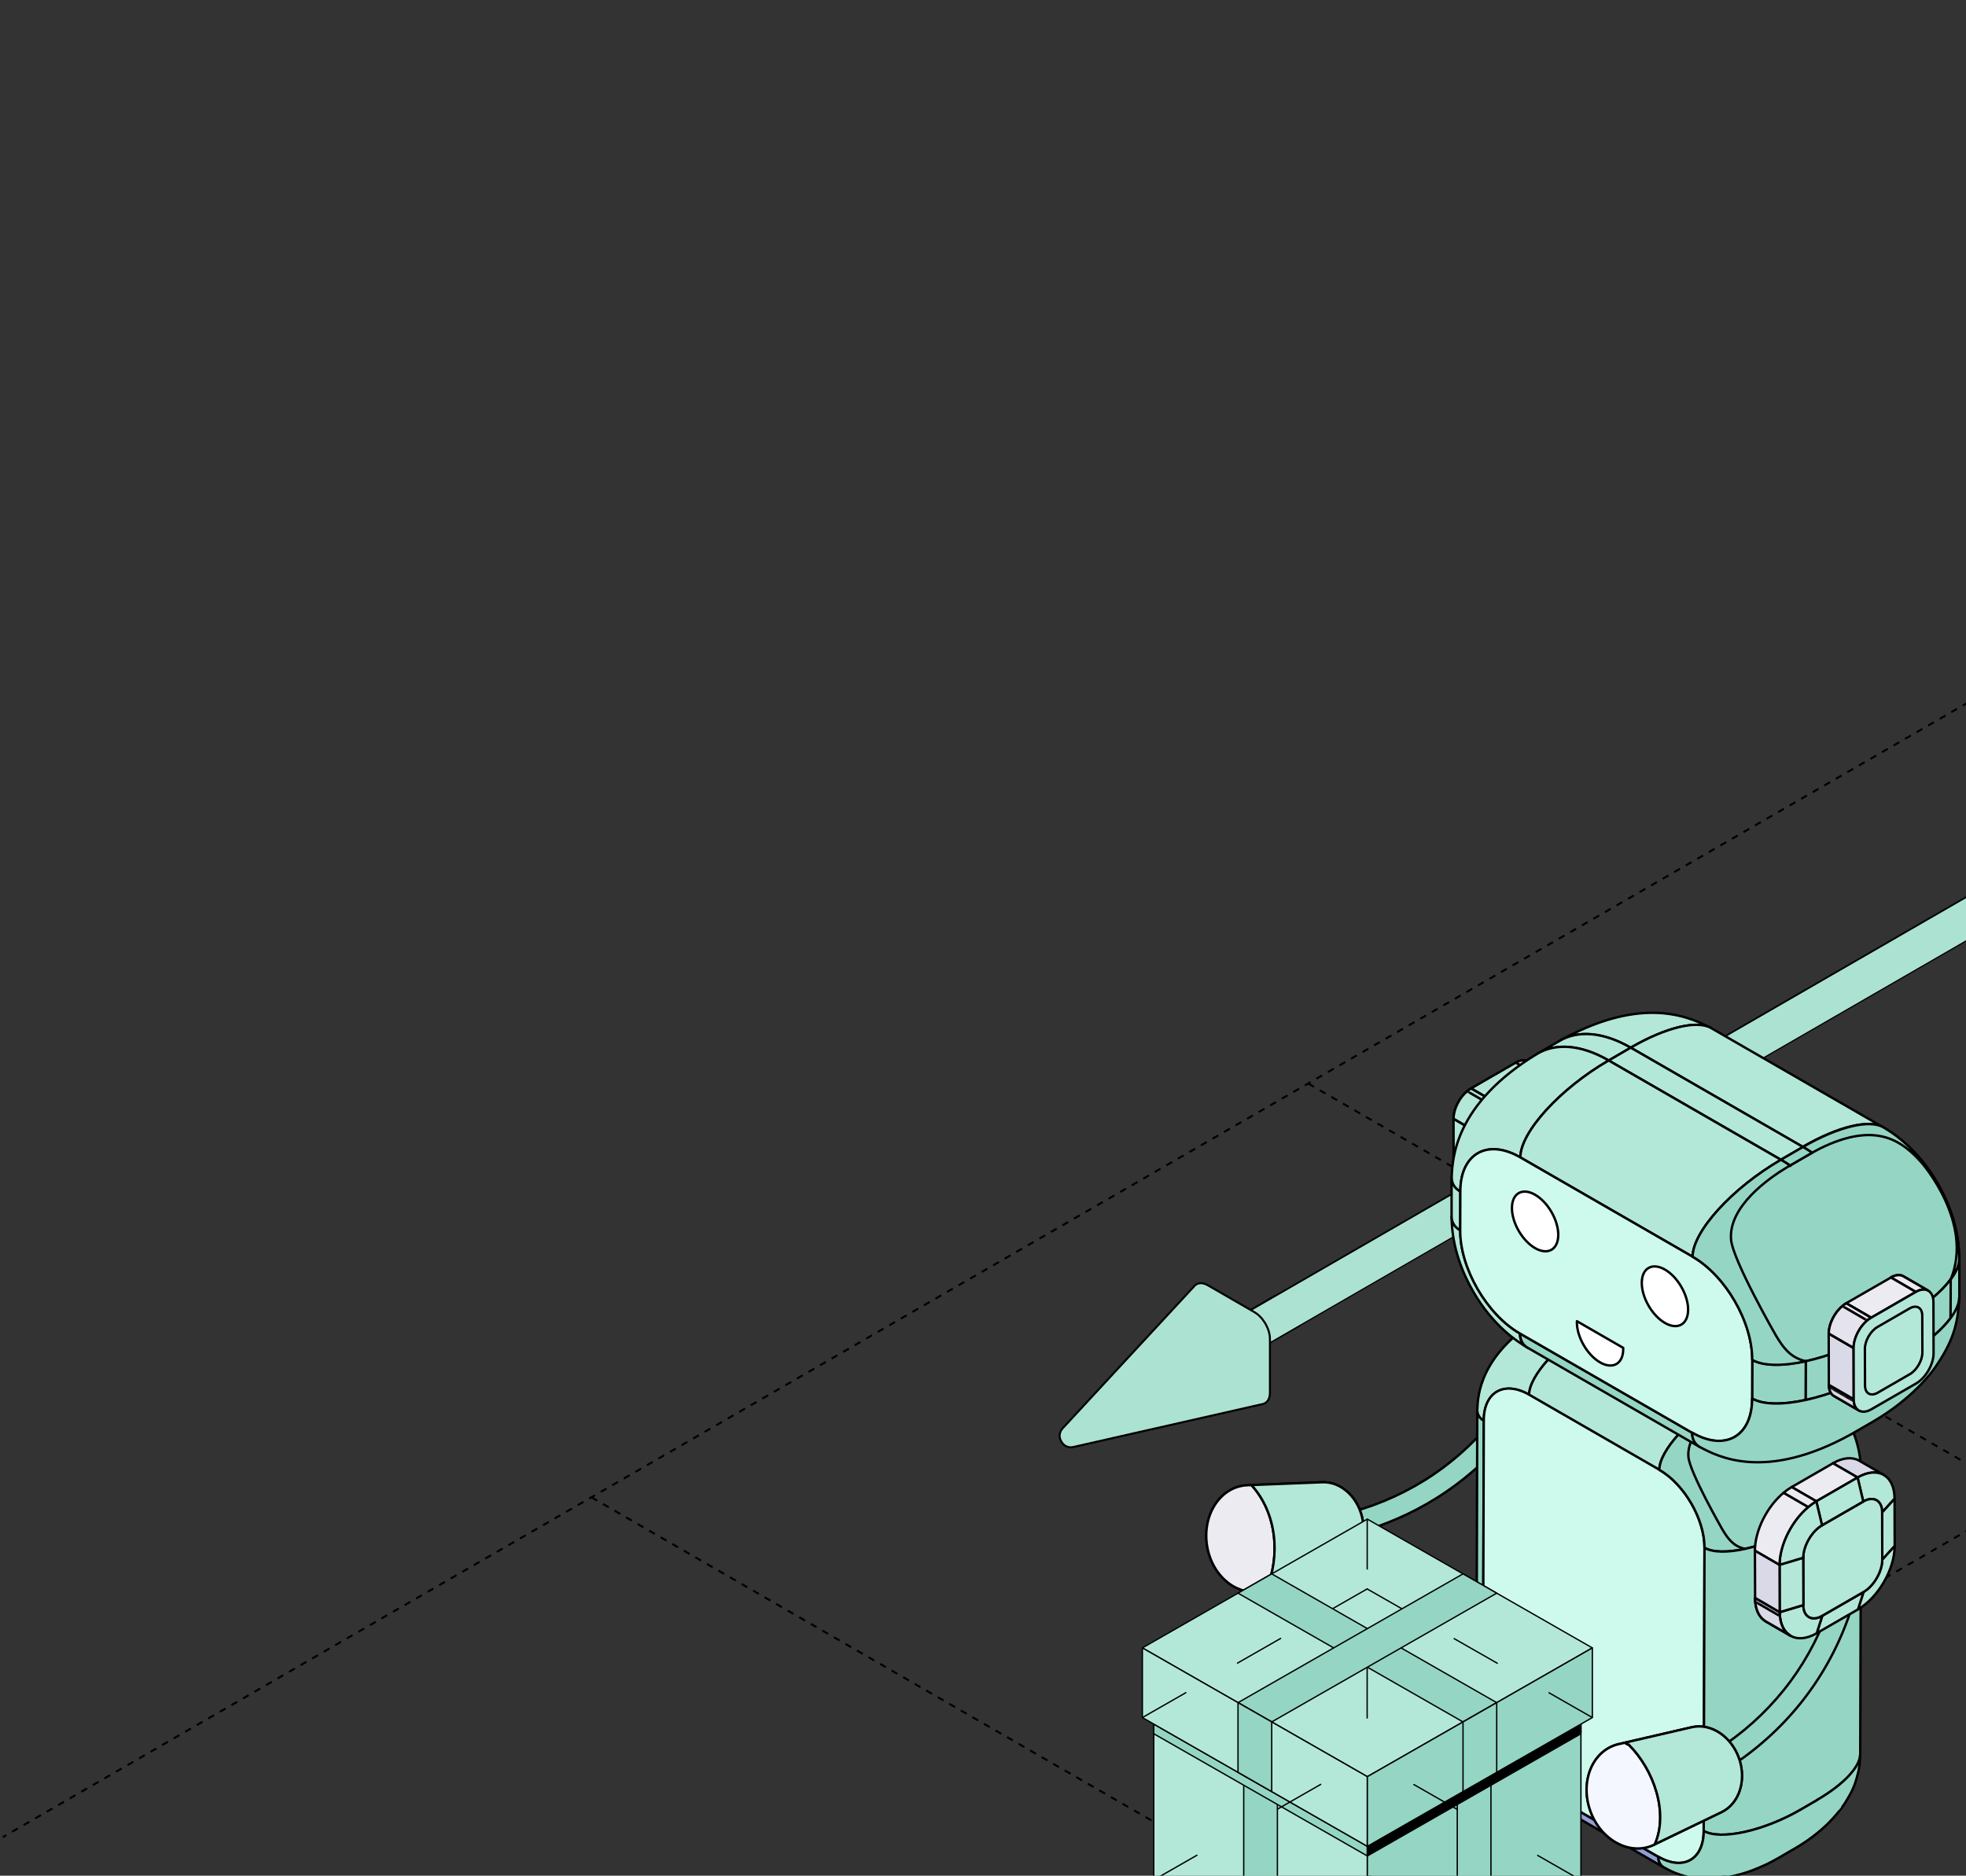 <?xml version="1.0" encoding="UTF-8"?> <svg xmlns="http://www.w3.org/2000/svg" width="590" height="563" viewBox="0 0 590 563" fill="none"><rect x="0" y="0" width="590" height="563" fill="#333333" stroke="none"/><g clip-path="url(#clip0_4620_7278)"><path d="M177.492 449.43L822.678 821.765" stroke="black" stroke-width="0.6" stroke-linejoin="round" stroke-dasharray="2 2"></path><path d="M392.602 325.234L1038.29 697.789" stroke="black" stroke-width="0.6" stroke-linejoin="round" stroke-dasharray="2 2"></path><path d="M392.367 821.761L1037.93 449.398" stroke="black" stroke-width="0.6" stroke-linejoin="round" stroke-dasharray="2 2"></path><path d="M177.656 697.789L822.791 325.188" stroke="black" stroke-width="0.6" stroke-linejoin="round" stroke-dasharray="2 2"></path><path d="M-37.945 573.82L607.687 201.001" stroke="black" stroke-width="0.6" stroke-linejoin="round" stroke-dasharray="2 2"></path><path fill-rule="evenodd" clip-rule="evenodd" d="M365.981 400.696C365.981 399.511 366.382 398.664 367.035 398.243H367.027L382.853 389.105L389.945 397.634L372.655 407.616L372.653 407.609C371.949 408.064 370.951 408.026 369.844 407.387C367.71 406.155 365.981 403.16 365.981 400.696Z" fill="#ACE2D2"></path><path fill-rule="evenodd" clip-rule="evenodd" d="M372.197 407.826C371.546 408.027 370.731 407.9 369.846 407.389C367.713 406.157 365.984 403.162 365.984 400.699C365.984 399.77 366.23 399.05 366.65 398.578C366.764 398.451 366.891 398.341 367.029 398.251C367.03 398.25 367.031 398.25 367.032 398.249C367.034 398.248 367.036 398.246 367.038 398.245H367.029L382.856 389.108L389.948 397.636L372.657 407.619L372.656 407.612C372.655 407.612 372.655 407.613 372.654 407.613C372.649 407.616 372.644 407.619 372.639 407.623C372.502 407.709 372.354 407.777 372.197 407.826ZM372.848 408.087C371.938 408.624 370.761 408.5 369.594 407.826C368.432 407.156 367.409 406.025 366.678 404.758C365.946 403.491 365.479 402.04 365.479 400.699C365.479 399.448 365.892 398.428 366.692 397.869C366.718 397.846 366.746 397.826 366.777 397.808L382.604 388.67C382.817 388.547 383.087 388.596 383.244 388.785L390.336 397.313C390.432 397.428 390.471 397.578 390.445 397.725C390.419 397.871 390.33 397.999 390.201 398.073L372.91 408.056C372.89 408.068 372.869 408.078 372.848 408.087Z" fill="black"></path><path fill-rule="evenodd" clip-rule="evenodd" d="M383.682 401.754L1050.41 16.816L1038.61 10L371.875 394.938L383.682 401.754Z" fill="black"></path><path fill-rule="evenodd" clip-rule="evenodd" d="M379.041 404.023L1050.33 16.454L1039.4 10.143L368.109 397.711L379.041 404.023Z" fill="#ACE2D2"></path><path d="M381.109 401.898C381.109 400.416 380.596 398.778 379.768 397.317C378.918 395.868 377.755 394.606 376.472 393.866L362.477 385.786C360.648 384.731 359.073 385.059 358.157 386.321L318.883 428.748C317.762 429.954 317.791 431.533 318.507 432.688C319.148 433.885 320.5 434.701 322.107 434.332L378.486 421.534C380.038 421.372 381.109 420.173 381.109 418.06V401.901V401.898Z" fill="#ACE2D2" stroke="black" stroke-width="0.6" stroke-miterlimit="10"></path><path d="M518.607 563.647L525.833 559.443L474.473 529.961L467.25 534.183L518.607 563.647Z" fill="#02196A" stroke="black" stroke-width="0.715" stroke-miterlimit="10" stroke-linejoin="round"></path><path d="M518.304 553.203C513.106 553.203 507.356 551.473 501.412 548.061C480.923 536.256 464.258 507.42 464.258 483.811C464.258 472.134 468.258 463.402 475.513 459.231C482.77 455.041 492.342 455.964 502.465 461.784C522.954 473.592 539.62 502.425 539.62 526.034C539.62 537.709 535.619 546.443 528.364 550.615C525.367 552.345 521.967 553.203 518.304 553.203ZM485.588 458.729C482.283 458.729 479.24 459.489 476.566 461.04C469.991 464.84 466.363 472.927 466.363 483.811C466.363 506.757 482.56 534.768 502.465 546.248C511.906 551.698 520.735 552.605 527.311 548.805C533.886 545.004 537.514 536.917 537.514 526.034C537.514 503.088 521.317 475.078 501.412 463.596C495.809 460.361 490.416 458.729 485.588 458.729Z" fill="#007FF5" stroke="black" stroke-width="0.715" stroke-miterlimit="10" stroke-linejoin="round"></path><path d="M383.57 463.277C380.775 463.277 377.979 463.145 375.203 462.885C373.432 462.718 372.128 461.137 372.296 459.37C372.464 457.601 374.047 456.298 375.818 456.467C393.726 458.179 412.007 453.899 427.306 444.448C442.605 434.996 454.569 420.538 461.016 403.774C461.65 402.118 463.513 401.281 465.172 401.932C466.83 402.565 467.669 404.425 467.017 406.081C460.066 424.148 447.171 439.722 430.679 449.919C416.572 458.644 400.099 463.277 383.551 463.277H383.57Z" fill="#94D6C3" stroke="black" stroke-width="0.715" stroke-miterlimit="10" stroke-linejoin="round"></path><path d="M553.6 424.593C548.941 416.574 543.556 413.244 541.263 411.811C538.131 410.006 531.162 411.55 523.02 416.276C523.71 416.686 524.398 417.114 525.088 417.579L520.094 420.482C520.094 420.482 520.169 420.537 520.206 420.556C519.479 420.072 518.77 419.607 518.025 419.179C506.975 425.598 498.013 435.441 497.992 441.19C505.485 445.507 511.559 456.002 511.522 464.579C516.516 467.464 529.541 464.597 540.593 458.198L545.586 455.295C553.693 450.586 558.482 445.284 558.5 441.469C558.407 438.771 558.183 432.464 553.6 424.593Z" fill="#94D6C3" stroke="black" stroke-width="0.715" stroke-miterlimit="10" stroke-linejoin="round"></path><path d="M458.579 534.797L497.657 557.328C497.657 558.855 498.272 559.935 499.39 560.567L460.312 538.033C459.193 537.383 458.56 536.303 458.579 534.797Z" fill="#919DD6" stroke="black" stroke-width="0.715" stroke-miterlimit="10" stroke-linejoin="round"></path><path d="M458.579 534.797C451.088 530.481 445.013 519.987 445.05 511.39L445.293 426.396C443.951 425.633 443.336 424.516 443.336 423.195L443.094 508.19C443.094 515.297 445.759 521.382 447.995 525.252C452.616 533.234 458.02 536.602 460.331 538.034C459.213 537.383 458.579 536.304 458.598 534.797H458.579ZM443.206 509.157C443.206 509.157 443.168 508.97 443.15 508.879C443.15 508.97 443.187 509.064 443.206 509.157ZM443.112 508.692C443.112 508.692 443.112 508.562 443.112 508.507C443.112 508.562 443.112 508.637 443.112 508.692Z" fill="#94D6C3" stroke="black" stroke-width="0.715" stroke-miterlimit="10" stroke-linejoin="round"></path><path d="M467.841 392.177L462.847 395.08C463.704 394.583 463.704 394.583 462.847 395.08C443.951 406.485 443.485 419.082 443.336 423.212C443.336 424.533 443.97 425.631 445.293 426.412C445.293 417.835 451.423 414.356 458.915 418.672C458.915 412.923 467.897 403.08 478.948 396.661L483.943 393.759C492.067 389.051 499.055 387.507 502.148 389.293C495.775 385.907 485.303 382.539 467.822 392.196L467.841 392.177Z" fill="#B3E8D8"></path><path d="M462.847 395.08L467.841 392.177L467.822 392.196C485.303 382.539 495.775 385.907 502.148 389.293C499.055 387.507 492.067 389.051 483.943 393.759L478.948 396.661C467.897 403.08 458.915 412.923 458.915 418.672C451.423 414.356 445.293 417.835 445.293 426.412C443.97 425.631 443.336 424.533 443.336 423.212C443.485 419.082 443.951 406.485 462.847 395.08ZM462.847 395.08C463.704 394.583 463.704 394.583 462.847 395.08Z" stroke="black" stroke-width="0.715" stroke-miterlimit="10" stroke-linejoin="round"></path><path d="M537.365 409.573L533.452 407.322L529.539 405.07L525.625 402.819L521.712 400.568L517.799 398.316L513.885 396.065L509.972 393.814L506.059 391.562L502.145 389.311C499.016 387.506 492.046 389.05 483.902 393.776L478.907 396.679C467.857 403.098 458.894 412.941 458.875 418.69L497.953 441.222C497.953 435.473 506.934 425.63 517.986 419.211L522.98 416.309C531.104 411.601 538.092 410.057 541.224 411.843L537.31 409.592L537.365 409.573Z" fill="#B3E8D8" stroke="black" stroke-width="0.715" stroke-miterlimit="10" stroke-linejoin="round"></path><path d="M497.989 441.187C505.481 445.503 511.555 455.998 511.518 464.575C511.443 492.913 511.351 521.23 511.276 549.567C511.276 558.163 505.145 561.645 497.655 557.309C484.628 549.793 471.601 542.292 458.576 534.776C451.085 530.458 445.01 519.966 445.047 511.368C445.122 483.031 445.215 454.711 445.289 426.376C445.289 417.798 451.42 414.319 458.911 418.636L497.989 441.168V441.187Z" fill="#CEFAED" stroke="black" stroke-width="0.715" stroke-miterlimit="10" stroke-linejoin="round"></path><path d="M497.995 441.19C505.488 445.507 511.561 456.002 511.525 464.579C514.003 466.012 518.476 466.031 523.692 464.896C523.525 464.858 523.301 464.803 523.134 464.766C519.966 463.872 518.437 461.658 516.873 459.054C516.78 458.885 507.09 441.99 506.697 437.301C506.064 429.747 515.363 423.31 519.388 420.872C519.594 420.76 519.873 420.593 520.078 420.463L525.073 417.56C524.383 417.095 523.692 416.667 523.004 416.258L518.01 419.16C506.96 425.58 497.995 435.422 497.977 441.172L497.995 441.19Z" fill="#94D6C3" stroke="black" stroke-width="0.715" stroke-miterlimit="10" stroke-linejoin="round"></path><path d="M556.545 446.342C554.422 449.189 550.657 452.371 545.587 455.311L540.595 458.214C535.04 461.432 528.985 463.758 523.691 464.912C518.475 466.047 514.001 466.028 511.524 464.595L511.281 549.589C513.759 551.023 518.232 551.041 523.449 549.906C528.724 548.752 534.78 546.426 540.352 543.208L545.345 540.305C550.396 537.365 554.179 534.202 556.303 531.356C557.57 529.644 558.26 528.044 558.26 526.666L558.502 441.672C558.502 443.03 557.812 444.63 556.545 446.361V446.342Z" fill="#94D6C3" stroke="black" stroke-width="0.715" stroke-miterlimit="10" stroke-linejoin="round"></path><path d="M545.359 540.282L540.364 543.186C529.313 549.604 516.306 552.45 511.293 549.567C511.293 558.162 505.163 561.643 497.672 557.306C497.672 558.833 498.287 559.913 499.405 560.545C500.337 561.047 501.604 561.734 502.591 562.108C504.342 562.759 505.069 563.037 507.231 563.503C508.294 563.727 509.746 563.893 510.827 563.95C513.083 564.062 514.498 563.95 515.243 563.875C519.214 563.54 522.716 562.48 524.039 562.033C524.636 561.828 525.438 561.568 526.034 561.344C527.171 560.899 528.661 560.264 529.761 559.762C530.99 559.205 532.556 558.331 533.729 557.679L538.723 554.777C539.805 554.143 543.066 552.246 546.55 549.213C547.762 548.17 548.861 547.111 549.812 546.068C551.675 544.078 552.701 542.59 552.719 542.59C553.053 542.124 553.501 541.51 553.801 541.008C554.265 540.264 554.843 539.26 555.273 538.495C555.794 537.546 556.372 536.227 556.724 535.202C557.06 534.255 557.415 532.933 557.657 531.947C557.787 531.425 557.881 530.719 557.975 530.179C558.16 529.117 558.196 527.686 558.235 526.625C558.235 530.254 553.426 535.556 545.32 540.264L545.359 540.282Z" fill="#94D6C3" stroke="black" stroke-width="0.715" stroke-miterlimit="10" stroke-linejoin="round"></path><path d="M445.277 358.875L437.805 354.54C436.854 353.981 436.258 352.828 436.258 351.172L443.73 355.507C443.73 357.163 444.327 358.335 445.277 358.875Z" fill="#DAD9E8" stroke="black" stroke-width="0.715" stroke-miterlimit="10" stroke-linejoin="round"></path><path d="M445.269 358.875L437.797 354.54C436.846 353.981 436.25 352.828 436.25 351.172L443.723 355.507C443.723 357.163 444.319 358.335 445.269 358.875Z" stroke="black" stroke-width="0.715" stroke-miterlimit="10" stroke-linejoin="round"></path><mask id="mask0_4620_7278" style="mask-type:luminance" maskUnits="userSpaceOnUse" x="436" y="351" width="10" height="8"><path d="M445.269 358.875L437.797 354.54C436.846 353.981 436.25 352.828 436.25 351.172L443.723 355.507C443.723 357.163 444.319 358.335 445.269 358.875Z" fill="white"></path></mask><g mask="url(#mask0_4620_7278)"><path d="M445.266 358.874L437.794 354.539C436.955 354.055 436.396 353.069 436.266 351.711L443.738 356.046C443.85 357.423 444.409 358.39 445.266 358.874Z" fill="#DAD9E8" stroke="black" stroke-width="0.715" stroke-miterlimit="10" stroke-linejoin="round"></path><path d="M443.741 356.047L436.269 351.712C436.269 351.544 436.25 351.358 436.25 351.172L443.723 355.507C443.723 355.693 443.723 355.861 443.741 356.047Z" fill="#DAD9E8" stroke="black" stroke-width="0.715" stroke-miterlimit="10" stroke-linejoin="round"></path></g><path d="M458.613 318.609L466.085 322.944C465.116 322.386 463.793 322.46 462.34 323.298L454.867 318.962C456.321 318.125 457.662 318.051 458.613 318.609Z" fill="#EBEBF1" stroke="black" stroke-width="0.715" stroke-miterlimit="10" stroke-linejoin="round"></path><path d="M458.613 318.609L466.085 322.944C465.116 322.386 463.793 322.46 462.34 323.298L454.867 318.962C456.321 318.125 457.662 318.051 458.613 318.609Z" stroke="black" stroke-width="0.715" stroke-miterlimit="10" stroke-linejoin="round"></path><mask id="mask1_4620_7278" style="mask-type:luminance" maskUnits="userSpaceOnUse" x="454" y="318" width="13" height="6"><path d="M458.613 318.609L466.085 322.944C465.116 322.386 463.793 322.46 462.34 323.298L454.867 318.962C456.321 318.125 457.662 318.051 458.613 318.609Z" fill="white"></path></mask><g mask="url(#mask1_4620_7278)"><path d="M462.34 323.313L454.867 318.978C456.321 318.141 457.662 318.066 458.613 318.625L466.085 322.96C465.116 322.401 463.793 322.476 462.34 323.313Z" fill="#EBEBF1" stroke="black" stroke-width="0.715" stroke-miterlimit="10" stroke-linejoin="round"></path></g><path d="M443.732 355.504L436.24 351.169L436.203 335.781L443.694 340.117L443.732 355.504Z" fill="#B3E8D8" stroke="black" stroke-width="0.715" stroke-miterlimit="10" stroke-linejoin="round"></path><path d="M448.926 331.036L441.453 326.701L454.87 318.961L462.343 323.315L448.926 331.036Z" fill="#B3E8D8" stroke="black" stroke-width="0.715" stroke-miterlimit="10" stroke-linejoin="round"></path><path d="M443.691 340.118L436.219 335.783C436.219 332.452 438.567 328.378 441.474 326.703L448.946 331.038C446.058 332.713 443.691 336.806 443.691 340.118Z" fill="#E4E3EE" stroke="black" stroke-width="0.715" stroke-miterlimit="10" stroke-linejoin="round"></path><path d="M443.691 340.118L436.219 335.783C436.219 332.452 438.567 328.378 441.474 326.703L448.946 331.038C446.058 332.713 443.691 336.806 443.691 340.118Z" fill="#B3E8D8" stroke="black" stroke-width="0.715" stroke-miterlimit="10" stroke-linejoin="round"></path><mask id="mask2_4620_7278" style="mask-type:luminance" maskUnits="userSpaceOnUse" x="436" y="326" width="13" height="15"><path d="M443.691 340.118L436.219 335.783C436.219 332.452 438.567 328.378 441.474 326.703L448.946 331.038C446.058 332.713 443.691 336.806 443.691 340.118Z" fill="white"></path></mask><g mask="url(#mask2_4620_7278)"><path d="M443.691 340.12L436.219 335.785C436.219 332.919 437.97 329.477 440.318 327.523L447.791 331.859C445.443 333.812 443.691 337.254 443.691 340.12Z" fill="#B3E8D8" stroke="black" stroke-width="0.715" stroke-miterlimit="10" stroke-linejoin="round"></path><path d="M447.769 331.857L440.297 327.522C440.669 327.205 441.061 326.945 441.452 326.703L448.925 331.038C448.533 331.262 448.142 331.541 447.769 331.857Z" fill="#B3E8D8" stroke="black" stroke-width="0.715" stroke-miterlimit="10" stroke-linejoin="round"></path></g><path d="M462.344 323.319C465.251 321.645 467.618 323.003 467.636 326.333L467.674 341.721C467.674 345.051 465.326 349.145 462.419 350.801L449.002 358.541C446.113 360.216 443.728 358.857 443.709 355.527L443.672 340.139C443.672 336.809 446.02 332.734 448.927 331.059L462.344 323.319Z" fill="#C4C3EC" stroke="black" stroke-width="0.715" stroke-miterlimit="10" stroke-linejoin="round"></path><path d="M460.464 328.268C462.551 327.058 464.265 328.044 464.265 330.426L464.303 341.478C464.303 343.878 462.607 346.818 460.52 348.009L450.886 353.572C448.799 354.782 447.084 353.796 447.084 351.414L447.047 340.362C447.047 337.98 448.743 335.04 450.83 333.831L460.464 328.268Z" fill="#042F8F" stroke="black" stroke-width="0.715" stroke-miterlimit="10" stroke-linejoin="round"></path><path d="M581.512 355.266C575.363 344.66 568.225 340.251 565.189 338.372C561.052 335.99 551.808 338.037 541.074 344.27C541.988 344.809 542.9 345.386 543.814 346L537.199 349.833C537.199 349.833 537.293 349.908 537.348 349.945C536.397 349.294 535.448 348.679 534.459 348.121C519.85 356.606 507.979 369.63 507.961 377.222C517.856 382.915 525.907 396.814 525.85 408.164C532.465 411.978 549.684 408.201 564.293 399.717L570.908 395.884C581.624 389.669 587.961 382.655 587.979 377.612C587.849 374.04 587.549 365.686 581.512 355.285V355.266Z" fill="#94D6C3" stroke="black" stroke-width="0.715" stroke-miterlimit="10" stroke-linejoin="round"></path><path d="M458.415 404.534C455.359 402.636 448.204 398.208 442.091 387.64C439.147 382.523 435.625 374.466 435.625 365.07C435.625 366.819 436.445 368.271 438.215 369.294C438.178 380.644 446.21 394.543 456.105 400.236C456.105 402.246 456.924 403.678 458.415 404.534Z" fill="#B3E8D8" stroke="black" stroke-width="0.715" stroke-miterlimit="10" stroke-linejoin="round"></path><path d="M438.252 357.642L438.215 369.289C436.445 368.266 435.625 366.815 435.625 365.066V363.893V362.721V361.549V360.377V359.205V358.032V356.86V355.688V354.516V353.344C435.625 355.093 436.445 356.544 438.215 357.567L438.252 357.642Z" fill="#B3E8D8" stroke="black" stroke-width="0.715" stroke-miterlimit="10" stroke-linejoin="round"></path><path d="M468.062 312.377C491.19 299.613 505.053 304.079 513.458 308.563C509.358 306.2 500.116 308.247 489.363 314.48C481.034 309.679 473.504 309.233 468.062 312.396V312.377Z" fill="#B3E8D8" stroke="black" stroke-width="0.715" stroke-miterlimit="10" stroke-linejoin="round"></path><path d="M461.469 316.228L468.084 312.395C473.525 309.232 481.073 309.679 489.384 314.479L482.769 318.312C474.44 313.512 466.91 313.065 461.469 316.228Z" fill="#B3E8D8" stroke="black" stroke-width="0.715" stroke-miterlimit="10" stroke-linejoin="round"></path><path d="M456.117 400.234L507.812 430.041C507.812 432.051 508.63 433.484 510.123 434.34L504.959 431.363L499.798 428.386L494.636 425.409L489.475 422.432L484.313 419.455L479.15 416.478L473.988 413.501L468.826 410.524L463.664 407.547L458.502 404.569C457.012 403.714 456.192 402.281 456.192 400.272L456.117 400.234Z" fill="#94D6C3" stroke="black" stroke-width="0.715" stroke-miterlimit="10" stroke-linejoin="round"></path><path d="M435.656 353.436C435.861 347.966 436.458 331.313 461.466 316.223C466.907 313.06 474.455 313.507 482.766 318.307C468.155 326.792 456.285 339.816 456.266 347.407C446.371 341.695 438.284 346.291 438.246 357.641C436.476 356.618 435.656 355.166 435.656 353.417V353.436Z" fill="#B3E8D8" stroke="black" stroke-width="0.715" stroke-miterlimit="10" stroke-linejoin="round"></path><path d="M570.891 407.507L570.927 395.86C577.618 391.971 582.612 387.785 585.408 384.008L585.371 395.655C582.557 399.432 577.581 403.619 570.891 407.507Z" fill="#94D6C3" stroke="black" stroke-width="0.715" stroke-miterlimit="10" stroke-linejoin="round"></path><path d="M585.375 395.656L585.412 384.009C587.108 381.739 588.002 379.617 588.002 377.812V378.985V380.157V381.329V382.501V383.674V384.846V386.018V387.19V388.362V389.535C588.002 391.339 587.108 393.46 585.412 395.73L585.375 395.656Z" fill="#94D6C3" stroke="black" stroke-width="0.715" stroke-miterlimit="10" stroke-linejoin="round"></path><path d="M541.075 344.272L489.383 314.465C500.135 308.232 509.377 306.185 513.496 308.567L518.658 311.544L523.819 314.521L528.983 317.498L534.144 320.475L539.305 323.452L544.467 326.429L549.628 329.406L554.792 332.383L559.953 335.36L565.115 338.337C560.978 335.955 551.736 338.002 541.002 344.235L541.075 344.272Z" fill="#B3E8D8" stroke="black" stroke-width="0.715" stroke-miterlimit="10" stroke-linejoin="round"></path><path d="M564.292 399.711L570.907 395.859L570.889 407.507L564.273 411.34L564.292 399.711Z" fill="#B7B6E3" stroke="black" stroke-width="0.715" stroke-miterlimit="10" stroke-linejoin="round"></path><path d="M482.766 318.312L489.381 314.461L541.073 344.268L534.458 348.101L482.766 318.312Z" fill="#B3E8D8" stroke="black" stroke-width="0.715" stroke-miterlimit="10" stroke-linejoin="round"></path><path d="M585.412 384.013C592.436 367.044 576.822 349.145 576.671 348.977C570.952 342.521 563.683 337.385 549.334 343.302C546.857 344.326 545.103 345.293 543.819 346C542.925 345.386 542.011 344.809 541.078 344.27C551.831 338.037 561.074 335.99 565.193 338.372C565.788 338.744 566.609 339.246 567.205 339.618C567.838 340.065 568.696 340.641 569.31 341.125L571.118 342.595C571.658 343.079 572.385 343.73 572.908 344.233L574.547 345.889C575.014 346.409 575.665 347.116 576.131 347.656L577.603 349.461C578.013 350.019 578.591 350.763 579 351.34L580.305 353.275C580.678 353.871 581.162 354.671 581.517 355.266L582.635 357.313C582.952 357.945 583.38 358.764 583.661 359.415L584.591 361.555C584.834 362.206 585.188 363.081 585.43 363.732L586.157 365.946C586.342 366.635 586.605 367.528 586.772 368.216L587.275 370.486C587.387 371.212 587.554 372.161 587.647 372.886L587.871 375.231C587.89 376.012 587.965 377.054 587.965 377.836C587.965 379.64 587.069 381.743 585.375 384.013H585.412Z" fill="#94D6C3" stroke="black" stroke-width="0.715" stroke-miterlimit="10" stroke-linejoin="round"></path><path d="M534.461 348.099L541.076 344.266C542.009 344.805 542.923 345.382 543.817 345.996L537.201 349.829C536.308 349.215 535.393 348.638 534.461 348.099Z" fill="#94D6C3" stroke="black" stroke-width="0.715" stroke-miterlimit="10" stroke-linejoin="round"></path><path d="M525.812 419.788L525.849 408.141C529.129 410.038 535.036 410.057 541.95 408.55L541.912 420.198C534.999 421.705 529.111 421.686 525.812 419.788Z" fill="#94D6C3" stroke="black" stroke-width="0.715" stroke-miterlimit="10" stroke-linejoin="round"></path><path d="M541.914 420.223L541.953 408.575C548.941 407.05 556.953 403.98 564.295 399.719L564.258 411.366C556.916 415.627 548.902 418.716 541.914 420.223Z" fill="#94D6C3" stroke="black" stroke-width="0.715" stroke-miterlimit="10" stroke-linejoin="round"></path><path d="M507.96 377.22L456.266 347.413C456.284 339.821 468.155 326.778 482.765 318.312L534.457 348.12C519.848 356.604 507.978 369.629 507.96 377.22Z" fill="#B3E8D8" stroke="black" stroke-width="0.715" stroke-miterlimit="10" stroke-linejoin="round"></path><path d="M507.962 377.22C517.858 382.913 525.909 396.812 525.852 408.162C525.852 412.051 525.833 415.921 525.815 419.81C525.797 431.178 517.709 435.774 507.793 430.043C490.558 420.107 473.339 410.172 456.101 400.236C446.206 394.542 438.155 380.643 438.211 369.293C438.211 365.405 438.23 361.535 438.248 357.646C438.267 346.277 446.355 341.682 456.268 347.412C473.506 357.348 490.725 367.284 507.962 377.22Z" fill="#CEFAED" stroke="black" stroke-width="0.715" stroke-miterlimit="10" stroke-linejoin="round"></path><path d="M525.85 408.16C525.887 396.81 517.856 382.911 507.961 377.217C507.979 369.626 519.85 356.583 534.459 348.117C535.391 348.657 536.305 349.233 537.199 349.847C536.92 350.015 536.545 350.22 536.285 350.368C530.956 353.569 518.638 362.109 519.495 372.101C520.017 378.278 532.819 400.643 532.95 400.847C535 404.271 537.05 407.211 541.224 408.401C541.448 408.457 541.746 408.532 541.97 408.588C535.055 410.095 529.148 410.076 525.868 408.178L525.85 408.16Z" fill="#94D6C3" stroke="black" stroke-width="0.715" stroke-miterlimit="10" stroke-linejoin="round"></path><path d="M570.89 407.509L564.275 411.342C549.666 419.826 532.447 423.604 525.832 419.789C525.813 431.158 517.726 435.753 507.812 430.023C507.812 432.032 508.631 433.465 510.103 434.321C515.47 437.186 529.709 444.777 555.536 430.506L562.151 426.674C573.873 419.845 579.611 412.049 580.655 410.56C585.799 403.136 587.643 397.815 587.961 389.461C587.961 394.261 581.606 401.294 570.89 407.509Z" fill="#94D6C3" stroke="black" stroke-width="0.715" stroke-miterlimit="10" stroke-linejoin="round"></path><path d="M467.636 370.634C467.636 375.062 464.524 376.848 460.685 374.634C456.846 372.42 453.734 367.043 453.734 362.615C453.734 358.186 456.846 356.4 460.685 358.614C464.524 360.828 467.636 366.206 467.636 370.634Z" fill="white" stroke="black" stroke-width="0.715" stroke-miterlimit="10" stroke-linejoin="round"></path><path d="M506.605 393.095C506.605 397.523 503.492 399.309 499.654 397.095C495.816 394.881 492.703 389.504 492.703 385.075C492.703 380.647 495.816 378.861 499.654 381.075C503.492 383.289 506.605 388.666 506.605 393.095Z" fill="white" stroke="black" stroke-width="0.715" stroke-miterlimit="10" stroke-linejoin="round"></path><path d="M473.227 396.57C473.227 396.682 473.227 396.794 473.227 396.905C473.227 401.334 476.338 406.711 480.178 408.925C484.016 411.139 487.129 409.353 487.129 404.924C487.129 404.813 487.129 404.683 487.129 404.571L473.245 396.57H473.227Z" fill="white" stroke="black" stroke-width="0.715" stroke-miterlimit="10" stroke-linejoin="round"></path><path d="M557.864 423.359L550.391 419.024C549.44 418.466 548.844 417.312 548.844 415.656L556.316 419.992C556.316 421.648 556.913 422.82 557.864 423.359Z" fill="#DAD9E8" stroke="black" stroke-width="0.715" stroke-miterlimit="10" stroke-linejoin="round"></path><path d="M557.864 423.359L550.391 419.024C549.44 418.466 548.844 417.312 548.844 415.656L556.316 419.992C556.316 421.648 556.913 422.82 557.864 423.359Z" stroke="black" stroke-width="0.715" stroke-miterlimit="10" stroke-linejoin="round"></path><mask id="mask3_4620_7278" style="mask-type:luminance" maskUnits="userSpaceOnUse" x="548" y="415" width="10" height="9"><path d="M557.864 423.359L550.391 419.024C549.44 418.466 548.844 417.312 548.844 415.656L556.316 419.992C556.316 421.648 556.913 422.82 557.864 423.359Z" fill="white"></path></mask><g mask="url(#mask3_4620_7278)"><path d="M557.861 423.367L550.388 419.031C549.55 418.548 548.99 417.562 548.859 416.203L556.332 420.538C556.444 421.915 557.004 422.883 557.861 423.367Z" fill="#DAD9E8" stroke="black" stroke-width="0.715" stroke-miterlimit="10" stroke-linejoin="round"></path><path d="M556.334 420.515L548.862 416.18C548.862 416.013 548.844 415.827 548.844 415.641L556.316 419.976C556.316 420.162 556.316 420.329 556.334 420.515Z" fill="#DAD9E8" stroke="black" stroke-width="0.715" stroke-miterlimit="10" stroke-linejoin="round"></path></g><path d="M571.207 383.078L578.68 387.413C577.711 386.855 576.387 386.929 574.933 387.766L567.461 383.431C568.915 382.594 570.256 382.52 571.207 383.078Z" fill="#EBEBF1" stroke="black" stroke-width="0.715" stroke-miterlimit="10" stroke-linejoin="round"></path><path d="M571.207 383.078L578.68 387.413C577.711 386.855 576.387 386.929 574.933 387.766L567.461 383.431C568.915 382.594 570.256 382.52 571.207 383.078Z" stroke="black" stroke-width="0.715" stroke-miterlimit="10" stroke-linejoin="round"></path><mask id="mask4_4620_7278" style="mask-type:luminance" maskUnits="userSpaceOnUse" x="567" y="382" width="12" height="6"><path d="M571.207 383.078L578.68 387.413C577.711 386.855 576.387 386.929 574.933 387.766L567.461 383.431C568.915 382.594 570.256 382.52 571.207 383.078Z" fill="white"></path></mask><g mask="url(#mask4_4620_7278)"><path d="M574.933 387.782L567.461 383.447C568.915 382.609 570.256 382.535 571.207 383.093L578.68 387.429C577.711 386.87 576.387 386.945 574.933 387.782Z" fill="#EBEBF1" stroke="black" stroke-width="0.715" stroke-miterlimit="10" stroke-linejoin="round"></path></g><path d="M556.324 419.996L548.834 415.661L548.797 400.273L556.288 404.609L556.324 419.996Z" fill="#DAD9E8" stroke="black" stroke-width="0.715" stroke-miterlimit="10" stroke-linejoin="round"></path><path d="M561.521 395.529L554.047 391.175L567.465 383.453L574.937 387.788L561.521 395.529Z" fill="#EBEBF1" stroke="black" stroke-width="0.715" stroke-miterlimit="10" stroke-linejoin="round"></path><path d="M556.285 404.611L548.812 400.275C548.812 396.945 551.16 392.87 554.068 391.195L561.54 395.531C558.651 397.205 556.285 401.299 556.285 404.611Z" fill="#E4E3EE" stroke="black" stroke-width="0.715" stroke-miterlimit="10" stroke-linejoin="round"></path><path d="M556.285 404.603L548.812 400.268C548.812 396.937 551.16 392.862 554.068 391.188L561.54 395.523C558.651 397.197 556.285 401.291 556.285 404.603Z" stroke="black" stroke-width="0.715" stroke-miterlimit="10" stroke-linejoin="round"></path><mask id="mask5_4620_7278" style="mask-type:luminance" maskUnits="userSpaceOnUse" x="548" y="391" width="14" height="14"><path d="M556.285 404.603L548.812 400.268C548.812 396.937 551.16 392.862 554.068 391.188L561.54 395.523C558.651 397.197 556.285 401.291 556.285 404.603Z" fill="white"></path></mask><g mask="url(#mask5_4620_7278)"><path d="M556.285 404.604L548.812 400.269C548.812 397.404 550.564 393.961 552.911 392.008L560.384 396.343C558.036 398.297 556.285 401.739 556.285 404.604Z" fill="#E4E3EE" stroke="black" stroke-width="0.715" stroke-miterlimit="10" stroke-linejoin="round"></path><path d="M560.363 396.326L552.891 391.991C553.263 391.674 553.654 391.414 554.045 391.172L561.52 395.507C561.127 395.73 560.736 396.01 560.363 396.326Z" fill="#EBEBF1" stroke="black" stroke-width="0.715" stroke-miterlimit="10" stroke-linejoin="round"></path></g><path d="M574.936 387.788C577.844 386.113 580.21 387.472 580.228 390.802L580.267 406.189C580.267 409.52 577.919 413.613 575.012 415.269L561.594 423.01C558.707 424.684 556.321 423.326 556.302 419.995L556.266 404.608C556.266 401.277 558.613 397.203 561.521 395.528L574.936 387.788Z" fill="#B3E8D8" stroke="black" stroke-width="0.715" stroke-miterlimit="10" stroke-linejoin="round"></path><path d="M573.074 392.737C575.161 391.527 576.875 392.513 576.875 394.895L576.912 405.947C576.912 408.347 575.218 411.287 573.129 412.478L563.496 418.041C561.409 419.232 559.695 418.264 559.695 415.883L559.656 404.831C559.656 402.449 561.352 399.509 563.439 398.3L573.074 392.737Z" fill="#B3E8D8" stroke="black" stroke-width="0.715" stroke-miterlimit="10" stroke-linejoin="round"></path><path d="M494.919 541.236C493.523 541.236 492.236 540.323 491.827 538.929C491.324 537.217 492.311 535.43 494.007 534.928C511.263 529.868 526.656 519.111 537.333 504.655C548.01 490.199 553.75 472.337 553.489 454.382C553.471 452.613 554.886 451.143 556.658 451.125H556.694C558.445 451.125 559.899 452.538 559.917 454.288C560.198 473.638 554.011 492.896 542.495 508.469C530.978 524.043 514.393 535.635 495.795 541.086C495.498 541.179 495.18 541.216 494.883 541.216L494.919 541.236Z" fill="#94D6C3" stroke="black" stroke-width="0.715" stroke-miterlimit="10" stroke-linejoin="round"></path><path d="M564.868 468.113L568.594 464C568.614 470.979 563.656 479.556 557.562 483.073L559.24 477.826C562.315 476.058 564.886 471.63 564.868 468.113Z" fill="#B3E8D8" stroke="black" stroke-width="0.715" stroke-miterlimit="10" stroke-linejoin="round"></path><path d="M559.265 477.844L557.587 483.073L545.195 490.216L546.873 484.988L559.265 477.844Z" fill="#B3E8D8" stroke="black" stroke-width="0.715" stroke-miterlimit="10" stroke-linejoin="round"></path><path d="M564.836 453.915L568.562 449.805L568.599 463.999L564.873 468.112L564.836 453.915Z" fill="#B3E8D8" stroke="black" stroke-width="0.715" stroke-miterlimit="10" stroke-linejoin="round"></path><path d="M546.87 484.989L545.193 490.236C539.119 493.735 534.106 490.907 534.086 483.93L541.206 481.789C541.206 485.324 543.796 486.794 546.87 485.007V484.989Z" fill="#B3E8D8" stroke="black" stroke-width="0.715" stroke-miterlimit="10" stroke-linejoin="round"></path><path d="M537.328 490.975L529.929 486.696C527.936 485.543 526.706 483.087 526.688 479.625L534.085 483.904C534.085 487.367 535.335 489.822 537.328 490.975Z" fill="#DAD9E8" stroke="black" stroke-width="0.715" stroke-miterlimit="10" stroke-linejoin="round"></path><path d="M537.328 490.975L529.929 486.696C527.936 485.543 526.706 483.087 526.688 479.625L534.085 483.904C534.085 487.367 535.335 489.822 537.328 490.975Z" stroke="black" stroke-width="0.715" stroke-miterlimit="10" stroke-linejoin="round"></path><mask id="mask6_4620_7278" style="mask-type:luminance" maskUnits="userSpaceOnUse" x="526" y="479" width="12" height="12"><path d="M537.328 490.975L529.929 486.696C527.936 485.543 526.706 483.087 526.688 479.625L534.085 483.904C534.085 487.367 535.335 489.822 537.328 490.975Z" fill="white"></path></mask><g mask="url(#mask6_4620_7278)"><path d="M537.336 490.974L529.936 486.695C528.167 485.672 526.992 483.625 526.75 480.742L534.149 485.022C534.391 487.904 535.564 489.952 537.336 490.974Z" fill="#DAD9E8" stroke="black" stroke-width="0.715" stroke-miterlimit="10" stroke-linejoin="round"></path><path d="M534.142 485.023L526.742 480.743C526.706 480.389 526.688 480.017 526.688 479.625L534.085 483.904C534.085 484.297 534.085 484.669 534.142 485.023Z" fill="#DAD9E8" stroke="black" stroke-width="0.715" stroke-miterlimit="10" stroke-linejoin="round"></path></g><path d="M557.477 443.478L550.078 439.199C553.134 437.431 555.93 437.283 557.941 438.436L565.341 442.716C563.327 441.543 560.533 441.711 557.477 443.478Z" fill="#DAD9E8" stroke="black" stroke-width="0.715" stroke-miterlimit="10" stroke-linejoin="round"></path><path d="M559.168 450.693L557.453 443.493C563.547 439.976 568.542 442.823 568.56 449.801L564.834 453.912C564.834 450.376 562.262 448.906 559.168 450.693Z" fill="#B3E8D8" stroke="black" stroke-width="0.715" stroke-miterlimit="10" stroke-linejoin="round"></path><path d="M559.168 450.7C562.244 448.913 564.834 450.382 564.834 453.918L564.871 468.132C564.889 471.649 562.336 476.095 559.243 477.846L546.852 484.99C543.777 486.777 541.185 485.307 541.185 481.771L541.149 467.557C541.13 464.022 543.683 459.592 546.776 457.843L559.168 450.7Z" fill="#B3E8D8" stroke="black" stroke-width="0.715" stroke-miterlimit="10" stroke-linejoin="round"></path><path d="M541.204 481.769L534.084 483.908L534.047 469.693L541.165 467.555L541.204 481.769Z" fill="#B3E8D8" stroke="black" stroke-width="0.715" stroke-miterlimit="10" stroke-linejoin="round"></path><path d="M534.09 483.908L526.711 479.61L526.656 465.414L534.053 469.693L534.09 483.908Z" fill="#DAD9E8" stroke="black" stroke-width="0.715" stroke-miterlimit="10" stroke-linejoin="round"></path><path d="M545.085 450.627L537.688 446.348L550.079 439.203L557.478 443.483L545.085 450.627Z" fill="#EBEBF1" stroke="black" stroke-width="0.715" stroke-miterlimit="10" stroke-linejoin="round"></path><path d="M546.792 457.822L545.078 450.621L557.472 443.477L559.166 450.696L546.792 457.822Z" fill="#B3E8D8" stroke="black" stroke-width="0.715" stroke-miterlimit="10" stroke-linejoin="round"></path><path d="M541.165 467.558L534.047 469.696C534.029 462.719 538.984 454.124 545.078 450.625L546.793 457.826C543.718 459.592 541.147 464.022 541.165 467.537V467.558Z" fill="#B3E8D8" stroke="black" stroke-width="0.715" stroke-miterlimit="10" stroke-linejoin="round"></path><path d="M534.053 469.694L526.656 465.414C526.656 459.386 530.327 452.167 535.265 448.055L542.662 452.334C537.743 456.447 534.053 463.666 534.053 469.694Z" fill="#EBEBF1" stroke="black" stroke-width="0.715" stroke-miterlimit="10" stroke-linejoin="round"></path><path d="M542.655 452.334L535.258 448.055C536.04 447.404 536.86 446.827 537.681 446.344L545.078 450.623C544.239 451.106 543.439 451.684 542.655 452.334Z" fill="#EBEBF1" stroke="black" stroke-width="0.715" stroke-miterlimit="10" stroke-linejoin="round"></path><path d="M521.865 527.766C524.196 534.371 521.94 541.349 516.667 543.898L496.41 553.685C489.273 557.128 480.384 552.402 477.236 543.471C474.086 534.54 478.036 525.292 485.751 523.505L507.686 518.445C513.405 517.124 519.536 521.161 521.865 527.766Z" fill="#E4E3EE" stroke="black" stroke-width="0.715" stroke-miterlimit="10" stroke-linejoin="round"></path><path d="M488.791 523.689C488.512 523.689 488.121 523.429 487.636 523.094L485.753 523.523C478.02 525.308 474.07 534.556 477.238 543.486C480.386 552.417 489.275 557.144 496.412 553.702L496.618 553.609C500.81 544.082 496.339 531.226 488.809 523.708L488.791 523.689Z" fill="#F4F7FF" stroke="black" stroke-width="0.715" stroke-miterlimit="10" stroke-linejoin="round"></path><path d="M521.869 527.766C519.539 521.161 513.39 517.124 507.689 518.445L487.656 523.078C488.141 523.432 488.532 523.674 488.811 523.674C496.34 531.19 500.811 544.048 496.619 553.575L516.67 543.898C521.944 541.349 524.2 534.353 521.869 527.766Z" fill="#B3E8D8" stroke="black" stroke-width="0.715" stroke-miterlimit="10" stroke-linejoin="round"></path><path d="M409.008 456.71C410.07 463.63 406.53 470.068 400.884 471.595L379.155 477.417C371.496 479.465 363.651 473.156 362.235 463.817C360.819 454.457 366.428 446.104 374.348 445.807L396.84 444.913C402.691 444.69 407.983 449.787 409.027 456.71H409.008Z" fill="#E4E3EE" stroke="black" stroke-width="0.715" stroke-miterlimit="10" stroke-linejoin="round"></path><path d="M375.58 445.75L374.332 445.806C366.412 446.122 360.803 454.474 362.219 463.816C363.635 473.176 371.481 479.482 379.14 477.416L379.978 477.193C384.32 467.073 383.221 454.159 375.562 445.75H375.58Z" fill="#EBEBF1" stroke="black" stroke-width="0.715" stroke-miterlimit="10" stroke-linejoin="round"></path><path d="M409.012 456.703C407.95 449.78 402.676 444.665 396.806 444.907L375.562 445.744C383.221 454.153 384.321 467.085 379.979 477.187L400.869 471.588C406.534 470.061 410.056 463.623 408.993 456.703H409.012Z" fill="#B3E8D8" stroke="black" stroke-width="0.715" stroke-miterlimit="10" stroke-linejoin="round"></path><path d="M410.341 533.279L477.862 494.632L410.341 455.977L342.828 494.632L410.341 533.279Z" fill="#B3E8D8" stroke="black" stroke-width="0.4" stroke-miterlimit="10" stroke-linejoin="round"></path><path d="M377.141 481.412L439.052 516.848L449.162 511.062L381.641 472.406L371.531 478.2L377.141 481.412Z" fill="#94D6C3" stroke="black" stroke-width="0.4" stroke-miterlimit="10" stroke-linejoin="round"></path><path d="M371.531 511.062L381.641 516.848L449.162 478.2L439.052 472.406L371.531 511.062Z" fill="#94D6C3" stroke="black" stroke-width="0.4" stroke-miterlimit="10" stroke-linejoin="round"></path><path d="M410.34 601.078L346.25 564.384V515.539L410.34 552.233V601.078Z" fill="#B3E8D8" stroke="black" stroke-width="0.4" stroke-miterlimit="10" stroke-linejoin="round"></path><path d="M383.352 536.778L373.242 530.992V579.837L383.352 585.623V536.778Z" fill="#94D6C3" stroke="black" stroke-width="0.4" stroke-miterlimit="10" stroke-linejoin="round"></path><path d="M346.25 520.397L410.34 557.083V554.186L346.25 517.5V520.397Z" fill="#94D6C3" stroke="black" stroke-width="0.4" stroke-miterlimit="10" stroke-linejoin="round"></path><path d="M410.341 554.189L342.828 515.541V494.633L410.341 533.28V554.189Z" fill="#B3E8D8" stroke="black" stroke-width="0.4" stroke-miterlimit="10" stroke-linejoin="round"></path><path d="M381.641 516.848L371.531 511.062V531.971L381.641 537.757V516.848Z" fill="#94D6C3" stroke="black" stroke-width="0.4" stroke-miterlimit="10" stroke-linejoin="round"></path><path d="M410.344 601.078L474.442 564.384V515.539L410.344 552.233V601.078Z" fill="#94D6C3" stroke="black" stroke-width="0.4" stroke-miterlimit="10" stroke-linejoin="round"></path><path d="M437.328 536.778L447.438 530.992V579.837L437.328 585.623V536.778Z" fill="#94D6C3" stroke="black" stroke-width="0.4" stroke-miterlimit="10" stroke-linejoin="round"></path><path d="M474.442 520.397L410.344 557.083V554.186L474.442 517.5V520.397Z" fill="black" stroke="black" stroke-width="0.4" stroke-miterlimit="10" stroke-linejoin="round"></path><path d="M410.344 554.189L477.865 515.541V494.633L410.344 533.28V554.189Z" fill="#94D6C3" stroke="black" stroke-width="0.4" stroke-miterlimit="10" stroke-linejoin="round"></path><path d="M439.055 516.848L449.165 511.062V531.971L439.055 537.757V516.848Z" fill="#94D6C3" stroke="black" stroke-width="0.4" stroke-miterlimit="10" stroke-linejoin="round"></path><path d="M410.289 500.773L410.281 527.614" stroke="black" stroke-width="0.4" stroke-miterlimit="10" stroke-linecap="round" stroke-linejoin="round" stroke-dasharray="14.9 17.88"></path><path d="M410.306 456.039L410.297 488.86" stroke="black" stroke-width="0.4" stroke-miterlimit="10" stroke-linecap="round" stroke-linejoin="round" stroke-dasharray="14.9 17.88"></path><path d="M437.234 543.049L410.281 527.617" stroke="black" stroke-width="0.4" stroke-miterlimit="10" stroke-linecap="round" stroke-linejoin="round" stroke-dasharray="14.9 17.88"></path><path d="M474.403 564.328L447.617 548.992" stroke="black" stroke-width="0.4" stroke-miterlimit="10" stroke-linecap="round" stroke-linejoin="round" stroke-dasharray="14.9 17.88"></path><path d="M383.422 542.998L410.286 527.617" stroke="black" stroke-width="0.4" stroke-miterlimit="10" stroke-linecap="round" stroke-linejoin="round" stroke-dasharray="14.9 17.88"></path><path d="M346.281 564.261L373.25 548.82" stroke="black" stroke-width="0.4" stroke-miterlimit="10" stroke-linecap="round" stroke-linejoin="round" stroke-dasharray="14.9 17.88"></path><path d="M400.148 482.73L410.28 476.93" stroke="black" stroke-width="0.4" stroke-miterlimit="10" stroke-linecap="round" stroke-linejoin="round" stroke-dasharray="14.9 17.88"></path><path d="M342.938 515.475L389.703 488.703" stroke="black" stroke-width="0.4" stroke-miterlimit="10" stroke-linecap="round" stroke-linejoin="round" stroke-dasharray="14.9 17.88"></path><path d="M420.65 482.852L410.297 476.938" stroke="black" stroke-width="0.4" stroke-miterlimit="10" stroke-linecap="round" stroke-linejoin="round" stroke-dasharray="14.9 17.88"></path><path d="M477.8 515.498L430.781 488.641" stroke="black" stroke-width="0.4" stroke-miterlimit="10" stroke-linecap="round" stroke-linejoin="round" stroke-dasharray="14.9 17.88"></path></g><defs><clipPath id="clip0_4620_7278"><rect width="590" height="563" rx="16" fill="white"></rect></clipPath></defs></svg> 